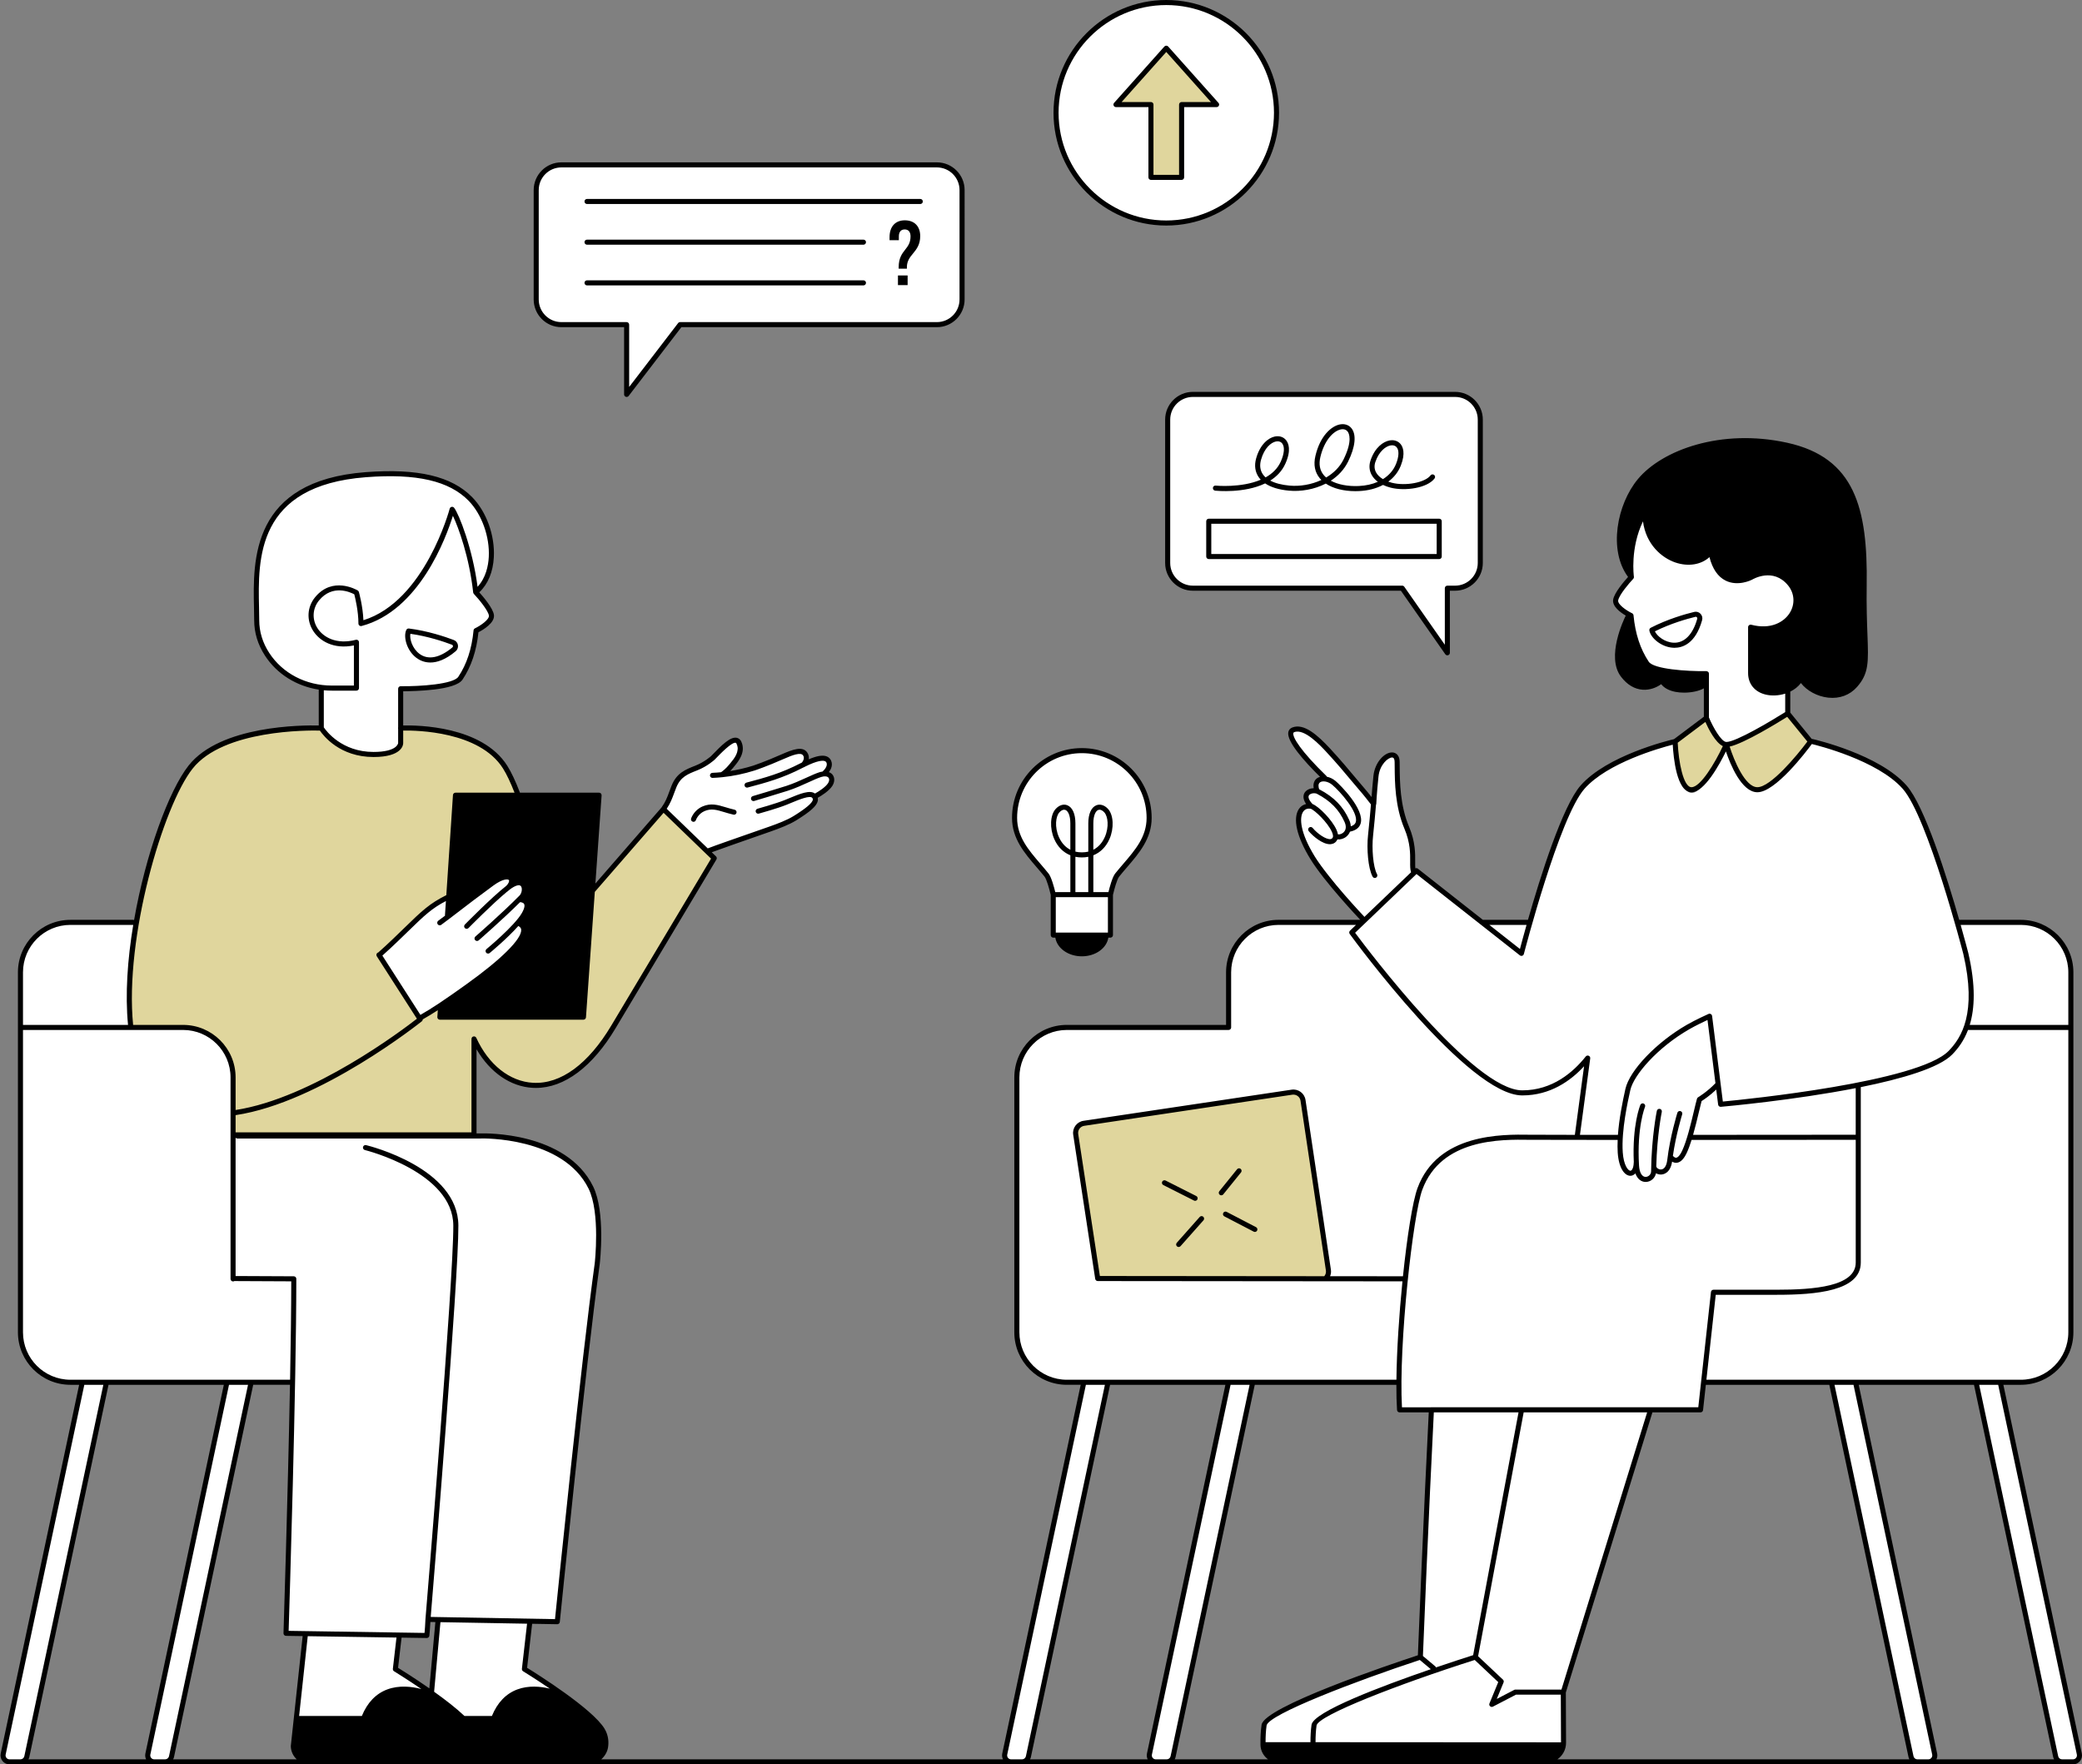 <?xml version="1.0" encoding="UTF-8" standalone="no"?><svg xmlns="http://www.w3.org/2000/svg" xmlns:xlink="http://www.w3.org/1999/xlink" fill="#000000" height="348.7" preserveAspectRatio="xMidYMid meet" version="1" viewBox="-0.1 0.0 411.5 348.7" width="411.5" zoomAndPan="magnify"><rect x="-0.1" y="0.0" width="411.5" height="348.7" fill="#808080" stroke="none"/><g id="change1_1"><path d="M162.658,153.085c0,0,1.91-2.345,0.171-2.953c-0.092-0.032-0.19-0.038-0.284-0.059 c-0.042-0.013-0.091-0.018-0.136-0.028c-0.135-0.023-0.269-0.044-0.407-0.049c-0.022,0-0.044,0.001-0.067,0.001 c-1.529-0.023-3.095,0.961-3.095,0.961s0.532-1.299-0.29-1.788c-0.641-0.949-2.226-0.448-4.426,0.54 c-3.395,1.525-5.698,2.293-5.698,2.293c-1.101,0.352-2.317,0.674-3.621,0.933l0.888-0.107 c-1.246,0.314-2.322,0.5-2.954,0.441c0.712-0.091,1.402-0.202,2.066-0.334l-2.323,0.28 c-0.043-0.013-0.1-0.018-0.135-0.035c0.898-0.363,1.903-1.564,2.58-2.819c0.416-0.623,0.761-1.366,0.772-2.172 c0.044-0.388,0.004-0.716-0.144-0.943c-0.008-0.012-0.017-0.017-0.024-0.028c-0.023-0.064-0.028-0.125-0.057-0.189 c-0.684-1.518-2.874,0.611-4.619,2.426c-1.051,0.924-2.297,1.915-3.462,2.434c-0.12,0.053-0.233,0.115-0.36,0.159 c-2.6,0.896-3.366,1.854-3.876,3.258c-0.511,1.404-2.042,4.787-2.042,4.787l-13.66,15.383l0.638-18.255 l-2.877-0.064h-0.268l-0.005-0.204l-12.646,0.003c-0.152-0.869-1.019-4.658-4.669-7.846 c-0.931-0.876-2.028-1.671-3.327-2.283c-0.048-0.025-0.096-0.05-0.144-0.075c-0.01-0.004-0.018-0.01-0.027-0.014 c-0.005-0.002-0.01-0.004-0.015-0.006c-0.564-0.284-1.144-0.533-1.73-0.764l-2.73-0.904 c-4.323-1.324-7.575-1.407-9.27-1.31c-0.807-0.05-1.294-0.059-1.294-0.059v-7.579c0,0,10.023-0.553,11.555-1.745 c2.309-2.607,3.598-7.242,3.529-9.7c0-0,0-0,0-0c0.509-0.271,1.669-0.941,2.322-1.729 c0.395-0.415,0.599-0.816,0.455-1.2c-0.233-1.49-3.109-4.54-3.109-4.54 c5.441-3.766,3.3-15.231-1.708-19.468c-3.872-3.277-10.627-4.996-20.808-3.702 c-20.085,2.553-20.689,15.004-20.689,24.091c0,0-0.558,5.914,0.945,9.27c2.316,5.172,7.543,8.596,11.817,8.596 v7.608c0,0-3.252,0.074-7.386,0.571c-3.259,0.319-7.14,0.972-10.662,2.274c-0.98,0.35-1.899,0.742-2.717,1.184 c-0.009,0.005-0.018,0.011-0.027,0.016c-0.058,0.03-0.118,0.059-0.176,0.089c-0.29,0.152-0.573,0.31-0.849,0.474 c-0.114,0.067-0.222,0.139-0.334,0.208c-0.114,0.071-0.231,0.14-0.343,0.214c-0.016,0.01-0.031,0.024-0.047,0.034 c-1.261,0.828-2.382,1.794-3.281,2.93c-0.213,0.27-0.431,0.58-0.649,0.897c-1.518,2.042-2.753,4.597-4.015,7.948 c-1.234,3.061-2.424,6.595-3.479,10.392c-0.015,0.048-0.029,0.092-0.044,0.14 c-1.056,3.331-1.924,7.194-2.563,11.233H13.199c0,0-9.191,1.532-9.191,9.362c0,7.83,0,68.851,0,72.936 c0,4.085,3.745,8.596,11.915,8.596c9.787,0,42.128,0,42.128,0l-1.617,49.489l3.575,0.17l-1.83,18.043 c0,0-0.851,3.617-0.128,5.277c0.723,1.659,2.511,2.128,2.511,2.128s53.66,0,56.34,0s2.766-2.979,2.766-4 c0-1.021-0.851-3.575-5.489-6.638c-4.638-3.064-10.638-7.83-10.638-7.83l0.851-9.362l5.617,0.298l7.447-67.447 c0,0,2.106-12.702-0.766-18.575c-2.872-5.872-11.929-10.06-23.103-10.36c-0.088-0.002-0.167-0.01-0.253-0.014 l0.089-6.698l0.164,6.711v-18.969c0,0,4.209,9.861,13.018,9.222c8.809-0.638,14.425-11.489,15.575-13.021 s18.638-31.915,18.638-31.915l-0.627-1.389l8.572-3.288c0,0,8.366-1.915,10.925-5.304 c0.956-0.898,1.105-1.51,0.755-2.03c1.814-0.711,4.152-2.523,3.369-3.976 C163.286,152.512,162.658,153.085,162.658,153.085z M85.326,334.67l-7.106-4.936c0,0,0.553-5.872,0.638-6.468 c0.085-0.596,5.149,0.106,5.149,0.106l0.681-3.298l1.787-0.17L85.326,334.67z M410.872,346.65l-15.632-73.469 h4.086c5.452,0,9.872-4.42,9.872-9.872v-71.149c0-5.452-4.42-9.872-9.872-9.872h-12.425l-4.553-14.425 c0,0-2.979-7.872-5.745-11.957c-2.766-4.085-12.17-8-18.808-9.362c0,0-7.234,9.617-10.681,9.617 c-3.447,0-5.872-9.234-5.872-9.234s-4.17,9.787-6.979,9.787c-2.808,0-3.234-10.085-3.234-10.085 s-10.979,3.489-13.957,5.447c-2.979,1.958-6.021,4-9.659,14.213s-5.298,15.766-5.298,15.766h-8.936l-13.404-9.638 c0,0-0.575,0.128-0.702-2.511c-0.128-2.638-0.298-4.553-0.766-5.574c-0.468-1.021-1.915-5.957-2.042-7.745 c-0.128-1.787,0.085-6.723-0.723-7.234c-0.808-0.511-3.234,0.936-3.489,3.787 c-0.255,2.851-0.851,4.936-0.851,4.936l-5.957-6.851c0,0-4.128-5.106-6.213-6.255 c-2.085-1.149-3.745-1.149-4.043,0.085c-0.298,1.234,4.383,6.851,6.553,8.553c-1.489,0-2.255,1.915-1.404,2.766 c-1.872-0.128-2.596,1.319-1.404,2.851c-2.043,0.596-3.277,2.34-1.66,6.043 c1.617,3.702,12.468,16.511,12.468,16.511l-0.425,0.511h-16.511c-5.452,0-9.872,4.42-9.872,9.872v10.894h-31.979 c-5.452,0-9.872,4.42-9.872,9.872v50.383c0,5.452,4.42,9.872,9.872,9.872h3.366l-15.632,73.469 c-0.17,0.799,0.438,1.552,1.254,1.552h2.162c0.605,0,1.128-0.424,1.254-1.016l15.745-74.005h23.813l-15.632,73.469 c-0.17,0.799,0.438,1.552,1.254,1.552h2.162c0.605,0,1.128-0.424,1.254-1.016l15.745-74.005h28.766l0.702,5.319 l5.681,0.064l-1.362,32.915l-0.511,16l-15.787,5.447c0,0-14.085,5.532-15.106,7.574 c-1.021,2.042-0.511,4.298-0.17,5.362s2.17,2.255,2.17,2.255l9.277-0.213l44.468,0.043 c0,0,2.936-0.17,3.149-3.447s0.085-10.298,0.085-10.298l17.277-55.575l9.787-0.085l0.915-5.362h25.025 l15.745,74.005c0.126,0.593,0.649,1.016,1.254,1.016h2.162c0.816,0,1.424-0.753,1.254-1.552l-15.632-73.469h23.813 l15.745,74.005c0.126,0.593,0.649,1.016,1.254,1.016h2.162C410.434,348.202,411.042,347.449,410.872,346.65z M0.529,346.65c-0.17,0.799,0.438,1.552,1.254,1.552h2.162c0.605,0,1.128-0.424,1.254-1.016l15.745-74.005h-4.783 L0.529,346.65z M29.125,346.65c-0.17,0.799,0.438,1.552,1.254,1.552h2.162c0.605,0,1.128-0.424,1.254-1.016 l15.745-74.005h-4.783L29.125,346.65z M352.943,136.415c2.042-0.17,2.936-2.17,2.936-2.17 s2.915,3.575,7.319,3.192c4.404-0.383,5.362-6.319,5.362-6.319s-0.638-3.702-0.128-16.085 c0.511-12.383-2.745-21.128-8.681-24.575c-5.936-3.447-18.957-5.106-28.787-0.575s-10.787,12.319-10.851,16.979 c-0.064,4.66,1.979,7.34,1.979,7.34s-2.808,3.447-2.808,4.66c0,1.213,2.681,2.298,2.681,2.298 s-2.17,3.319-2.617,7.979c-0.447,4.66,3,6.383,5.106,6.702s3.766-1.404,3.766-1.404s1.532,1.532,4.277,1.915 s4.532-1.213,4.532-1.213l-0.17,6.638c0,0,2.213,5.021,4.383,5.149c2.17,0.128,12.128-5.745,12.128-5.745 S353.199,138.713,352.943,136.415z M230.688,82.925v28.34c0,2.75,2.229,4.979,4.979,4.979h41.377l8.921,12.766 v-12.766h1.532c2.75,0,4.979-2.229,4.979-4.979V82.925c0-2.75-2.229-4.979-4.979-4.979h-51.83 C232.917,77.947,230.688,80.176,230.688,82.925z M230.433,43.819c11.915,0,21.575-9.659,21.575-21.575 c0-11.915-9.659-21.575-21.575-21.575c-11.915,0-21.575,9.659-21.575,21.575 C208.858,34.16,218.518,43.819,230.433,43.819z M185.071,32.585h-74.213c-2.75,0-4.979,2.229-4.979,4.979v21.617 c0,2.75,2.229,4.979,4.979,4.979h12.894v13.787l10.57-13.787h50.749c2.75,0,4.979-2.229,4.979-4.979v-21.617 C190.05,34.814,187.821,32.585,185.071,32.585z M208.071,176.812v7.994h0.85c0,2.04,2.15,3.694,4.802,3.694 s4.802-1.654,4.802-3.694h0.85v-7.994c0,0,0.685-3.062,1.321-3.858c2.78-3.483,6.325-6.524,6.325-11.308 c0-7.344-5.954-13.298-13.298-13.298c-7.344,0-13.298,5.954-13.298,13.298c0,4.784,3.546,7.825,6.325,11.308 C207.386,173.75,208.071,176.812,208.071,176.812z" fill="#ffffff"/></g><g id="change2_1"><path d="M262.457,251.032c0.097,0.647-0.142,1.266-0.587,1.682l-45.012-0.036l-4.348-28.5 c-0.156-1.045,0.564-2.019,1.609-2.175l41.14-6.153c1.045-0.156,2.019,0.564,2.175,1.609L262.457,251.032z M117.071,175.542l-1.979,25.213l-28.149,0.192l0.064-2.234l-4.319,2.213l-7.745-12.255c0,0,6.34-5.915,8.128-7.83 s5.66-3.958,5.66-3.958l1.149-19.277l12.511-0.511c-0.766-2.234-2.298-7.149-8.234-10.34 c-5.936-3.192-15.064-2.936-15.064-2.936v2.872c0,0,0.192,2.681-6,2.681c-6.191,0-9.681-5.468-9.681-5.468 s-18.681,0.471-24.34,5.787c-5.617,5.277-10.596,22.085-12.319,32.425c-1.723,10.34-1.021,21.128-1.021,21.128 s2.808-0.511,9.766,0.064s10.213,3.894,10.213,8.809c0,4.915,0,12.064,0,12.064H93.837l-0.255-18.575 c0,0,3,5.617,7.723,7.979c7.149,3,13.404-1.851,16.979-6.255c3.575-4.404,12.447-20.872,12.447-20.872 l10.149-16.979l-9.702-9.511L117.071,175.542z M227.382,35.053h6.058V20.664h6.916l-9.945-11.143l-9.945,11.143 h6.916V35.053z M353.029,140.84c0,0-8.425,5.702-11.957,6.043c-1.702,0.298-4.085-4.894-4.085-4.894l-5.915,4.638 c0,0,0.085,8.298,3.149,9.447c1.702,0.553,5.617-5.362,6.681-8.425c1.447,3.192,3.234,8.511,6.468,8.34 c3.234-0.17,8.936-7.234,10.128-9.362C356.262,144.585,353.029,140.84,353.029,140.84z" fill="#e0d69d"/></g><g id="change3_1"><path d="M206.36,173.265c0.405,0.508,0.952,2.459,1.211,3.606v7.935c0,0.276,0.224,0.5,0.5,0.5h0.413 c0.317,2.075,2.531,3.693,5.239,3.693s4.921-1.619,5.238-3.693h0.413c0.276,0,0.5-0.224,0.5-0.5v-7.935 c0.259-1.148,0.806-3.098,1.211-3.606c0.511-0.64,1.048-1.265,1.584-1.889c2.385-2.776,4.852-5.647,4.852-9.731 c0-7.608-6.189-13.798-13.798-13.798s-13.799,6.189-13.799,13.798c0,4.084,2.467,6.955,4.852,9.731 C205.312,172,205.849,172.625,206.36,173.265z M208.571,184.306v-6.994h10.304v6.994H208.571z M211.45,167.941 c-1.257-0.644-1.932-1.754-2.267-2.516c-0.875-1.995-0.627-4.087,0.105-4.882c0.31-0.338,0.641-0.518,0.939-0.518 c0.087,0,0.172,0.016,0.252,0.047c0.469,0.184,0.971,0.979,0.971,2.661V167.941z M214.995,176.312h-2.546v-6.981 c0.815,0.166,1.731,0.166,2.546,0V176.312z M213.723,148.847c7.057,0,12.798,5.741,12.798,12.798 c0,3.713-2.239,6.32-4.61,9.08c-0.544,0.633-1.088,1.268-1.606,1.917c-0.566,0.709-1.11,2.777-1.326,3.67 h-2.982v-7.28c1.395-0.561,2.506-1.663,3.182-3.204c0.942-2.147,0.816-4.766-0.284-5.962 c-0.686-0.745-1.546-1.016-2.29-0.725c-1.022,0.399-1.607,1.708-1.607,3.593v5.577 c-0.768,0.188-1.778,0.188-2.546,0v-5.577c0-1.885-0.586-3.193-1.607-3.593c-0.745-0.292-1.603-0.021-2.29,0.725 c-1.101,1.196-1.226,3.814-0.284,5.961c0.676,1.541,1.787,2.644,3.182,3.205v7.28h-2.982 c-0.216-0.893-0.76-2.961-1.326-3.67c-0.519-0.649-1.062-1.284-1.606-1.917 c-2.371-2.76-4.61-5.367-4.61-9.08C200.924,154.588,206.665,148.847,213.723,148.847z M215.995,167.941v-5.207 c0-1.683,0.502-2.478,0.971-2.661c0.08-0.031,0.165-0.047,0.252-0.047c0.297,0,0.628,0.18,0.939,0.518 c0.732,0.795,0.981,2.888,0.105,4.883C217.927,166.188,217.252,167.297,215.995,167.941z M89.59,126.487 c-1.702-0.646-5.119-1.801-8.871-2.275c-0.216-0.029-0.426,0.09-0.518,0.288 c-0.626,1.368,0.096,4.064,1.964,5.488c0.599,0.456,1.535,0.946,2.793,0.946c1.318,0,2.989-0.538,4.995-2.219 c0.363-0.304,0.533-0.764,0.454-1.231C90.329,127.024,90.024,126.651,89.59,126.487z M89.312,127.949 c-2.511,2.102-4.833,2.546-6.54,1.243c-1.383-1.055-1.944-2.904-1.763-3.933c3.485,0.49,6.629,1.556,8.227,2.163 h0.001c0.136,0.052,0.174,0.165,0.185,0.229C89.43,127.705,89.438,127.842,89.312,127.949z M136.811,162.392 c0.052,0.017,0.104,0.025,0.156,0.025c0.209,0,0.404-0.134,0.475-0.343c0.004-0.012,0.422-1.221,1.692-1.772 c1.335-0.581,2.403-0.255,3.887,0.192c0.545,0.164,1.163,0.351,1.852,0.507c0.273,0.065,0.536-0.107,0.598-0.377 c0.061-0.269-0.107-0.537-0.377-0.598c-0.659-0.149-1.243-0.327-1.784-0.49c-1.559-0.47-2.904-0.876-4.573-0.152 c-1.695,0.737-2.223,2.313-2.244,2.38C136.406,162.026,136.55,162.306,136.811,162.392z M411.362,346.545 l-15.503-72.864h3.468c5.719,0,10.372-4.653,10.372-10.373v-71.148c0-5.719-4.653-10.372-10.372-10.372H387.131 c-2.413-8.427-6.817-22.481-10.411-26.555c-5.396-6.113-18.023-9.056-18.559-9.178 c-0.058-0.014-0.114-0.012-0.169-0.006l-4.251-5.217v-4.149c0.821-0.402,1.556-0.965,2.104-1.691 c1.176,1.525,3.242,2.65,5.394,2.885c2.252,0.245,4.275-0.504,5.695-2.11c2.352-2.661,2.267-4.896,2.063-10.293 c-0.095-2.508-0.212-5.629-0.151-9.861c0.218-15.173-2.335-25.168-15.712-28.111 c-13.068-2.875-24.741,1.438-29.514,7.189c-4.136,4.985-5.876,14.029-1.937,19.333 c-0.78,0.863-2.736,3.139-2.948,4.489c-0.208,1.324,1.411,2.514,2.491,3.15 c-0.372,0.746-3.936,8.165-0.938,12.078c1.225,1.598,2.672,2.462,4.302,2.569c1.394,0.101,2.751-0.436,3.638-1.096 c0.577,0.747,1.531,1.267,2.799,1.517c0.549,0.107,1.141,0.158,1.734,0.158c1.489,0,2.991-0.321,3.901-0.856v5.617 l-5.897,4.429c-1.312,0.309-13.249,3.255-18.455,9.154c-3.594,4.073-7.998,18.128-10.411,26.555h-8.873 c-0.011,0-0.02,0.006-0.031,0.006l-12.851-10.112c-0.148-0.117-0.341-0.138-0.504-0.068 c-0.037-0.352-0.038-0.786-0.033-1.293c0.018-1.578,0.044-3.963-1.209-6.927 c-1.787-4.227-1.824-8.846-1.85-11.902l-0.01-0.919c-0.027-1.678-1.106-1.853-1.437-1.868 c-1.549-0.065-3.472,1.954-3.747,4.652c-0.192,1.876-0.304,3.255-0.367,4.164 c-0.494-0.629-1.131-1.42-1.672-2.033c-0.374-0.423-0.862-1.009-1.452-1.714 c-1.279-1.533-3.031-3.634-5.11-5.87c-2.383-2.563-5.127-5.055-7.447-4.123c-0.422,0.171-0.69,0.488-0.773,0.918 c-0.353,1.806,3.092,5.691,6.274,8.832c-0.214,0.061-0.417,0.144-0.591,0.268c-0.3,0.215-0.878,0.803-0.67,1.973 c-0.654,0.017-1.33,0.268-1.718,0.786c-0.293,0.391-0.573,1.173,0.215,2.342c-0.576,0.14-1.075,0.458-1.418,0.976 c-1.259,1.897-0.43,5.508,2.274,9.907c2.787,4.536,9.563,11.695,9.851,11.997 c0.003,0.004,0.008,0.004,0.011,0.008h-16.16c-5.719,0-10.372,4.653-10.372,10.372v10.394h-31.479 c-5.72,0-10.373,4.653-10.373,10.372v50.383c0,5.72,4.653,10.373,10.373,10.373h2.747l-15.502,72.865 c-0.084,0.396-0.032,0.801,0.142,1.155h-79.4c0.687-0.606,1.193-1.44,1.339-2.347 c0.147-0.92,0.149-2.308-0.679-3.688c-2.37-3.95-13.383-10.86-15.315-12.055l0.995-8.7l4.961,0.088 c0.003,0,0.006,0,0.009,0c0.256,0,0.472-0.194,0.497-0.45c0.051-0.505,5.113-50.77,7.893-70.741 c0.049-0.417,1.167-10.279-1.301-15.315c-5.337-10.89-21.477-10.513-22.151-10.493h-0.9v-16.633 c2.658,4.572,6.699,7.383,11.109,7.625c0.208,0.012,0.416,0.018,0.623,0.018c5.627,0,11.204-4.174,15.769-11.828 c8.248-13.829,19.913-33.318,19.913-33.318c0.12-0.199,0.086-0.455-0.081-0.616l-0.843-0.813 c1.692-0.632,6.279-2.232,9.187-3.246c1.102-0.384,2.001-0.697,2.487-0.869c1.71-0.604,3.647-1.337,5.042-2.201 c2.797-1.732,4.025-2.84,4.239-3.821c0.046-0.215,0.042-0.424-0.006-0.627c0.73-0.41,2.24-1.341,2.886-2.361 c0.485-0.764,0.501-1.609,0.042-2.207c-0.183-0.238-0.441-0.392-0.728-0.504c0.433-0.567,0.826-1.399,0.43-2.288 c-0.179-0.403-0.497-0.695-0.919-0.843c-0.778-0.274-1.908-0.079-3.491,0.598c0.065-0.425,0.01-0.886-0.288-1.332 c-0.903-1.353-2.901-0.613-5.048,0.339c-3.336,1.48-5.639,2.24-5.656,2.246c-1.512,0.475-3.025,0.821-4.528,1.061 c0.203-0.207,0.414-0.437,0.628-0.703l0.188-0.229c0.806-0.976,2.306-2.79,1.393-4.843 c-0.252-0.566-0.656-0.746-0.95-0.798c-1.23-0.226-2.879,1.377-4.909,3.484l-0.112,0.117 c-0.013,0.012-1.286,1.188-3.142,1.916c-1.977,0.775-3.683,1.446-4.689,3.956 c-0.173,0.43-0.318,0.825-0.456,1.199c-0.415,1.129-0.744,2.022-1.544,3.127l-13.053,15.005l1.226-17.416 c0.01-0.139-0.039-0.274-0.133-0.376c-0.095-0.102-0.228-0.159-0.366-0.159h-15.635 c-0.864-2.256-1.71-4.059-2.517-5.335c-4.975-7.859-17.708-8.017-20.562-7.948v-6.755 c2.295-0.042,10.28-0.143,11.727-2.312c1.728-2.592,2.759-5.655,3.147-9.357c0.925-0.478,3.303-1.875,3.055-3.461 c-0.207-1.32-2.077-3.522-2.892-4.428c1.732-1.641,2.725-4.03,2.877-6.948c0.226-4.306-1.445-8.952-4.258-11.837 c-4.065-4.171-10.756-5.746-21.065-4.968c-22.648,1.72-22.294,17.417-22.082,26.796 c0.019,0.87,0.038,1.693,0.038,2.455c0,2.481,0.72,4.843,2.139,7.022c2.36,3.627,6.218,6.028,10.623,6.71v7.086 c-3.163-0.075-19.423-0.052-25.714,7.901c-3.909,4.945-8.495,17.487-10.783,30.544 c-0.057-0.022-0.117-0.037-0.182-0.037H13.816c-5.719,0-10.372,4.653-10.372,10.372v71.148 c0,5.72,4.653,10.373,10.372,10.373h1.727L0.039,346.546c-0.112,0.529,0.019,1.074,0.358,1.495 c0.341,0.42,0.845,0.66,1.385,0.66h2.162h26.434h2.162h167.199h2.162h26.435h2.161h148.363h2.162h26.434h2.162 c0.54,0,1.044-0.24,1.385-0.66C411.343,347.621,411.474,347.076,411.362,346.545z M399.326,272.681h-4.086h-4.783 h-23.812h-4.783h-24.698l1.845-16.788h12.062c7.731,0,16.606-0.725,16.606-6.372v-34.67 c8.102-1.634,15.493-3.786,18.094-6.471c1.089-1.124,2.263-2.638,3.1-4.826h19.828v59.755 C408.699,268.476,404.494,272.681,399.326,272.681z M382.766,346.545l-15.503-72.864h22.79l15.662,73.608 c0.032,0.149,0.1,0.28,0.166,0.412h-23.256C382.798,347.347,382.85,346.942,382.766,346.545z M275.89,273.681 c-0.004,1.836,0.036,3.518,0.129,4.979c0.017,0.263,0.235,0.468,0.499,0.468l2.527,0.005 c1.172,0.005,2.195,0.007,3.244,0c-1.018,19.976-2.021,44.79-2.149,48 c-5.779,1.902-30.388,10.202-30.894,13.745c-0.171,1.202-0.244,2.525-0.22,3.926c0,0.001-0.001,0.002-0.001,0.003 c0,0.001,0.001,0.002,0.001,0.003c0,0.011-0.001,0.022-0.001,0.033c0.021,1.173,0.612,2.206,1.496,2.858 h-18.447c0.066-0.132,0.134-0.263,0.166-0.411l15.661-73.609H275.89z M281.006,235.146 c3.749-10.156,15.557-9.971,21.226-9.886c1.104,0.017,6.8,0.026,17.394,0.027 c-0.036,0.861-0.044,1.706,0.01,2.502c0.214,3.175,1.408,4.585,2.507,4.585c0.011,0,0.021,0,0.03,0 c0.321-0.008,0.665-0.157,0.957-0.473c0.427,1.222,1.257,1.69,2.029,1.69c0.016,0,0.032,0,0.048-0.001 c0.984-0.024,1.808-0.764,1.991-1.713c0.267,0.144,0.571,0.237,0.89,0.248c0.019,0.001,0.038,0.001,0.059,0.001 c0.512,0,1.878-0.242,2.236-2.548c0.287,0.166,0.554,0.233,0.775,0.233c0.079,0,0.153-0.007,0.22-0.018 c0.718-0.116,1.341-0.756,1.905-1.955c0.336-0.715,0.653-1.602,0.951-2.554 c14.871-0.006,29.643-0.021,32.445-0.024v24.26c0,4.762-8.341,5.372-15.606,5.372h-12.51 c-0.255,0-0.469,0.192-0.497,0.445l-2.505,22.789h-52.743c-0.001,0-0.002,0.001-0.003,0.001 c-0.001-0-0.002-0.001-0.003-0.001c-1.238,0.014-2.399,0.011-3.761,0.005l-2.06-0.004 C276.31,265.703,279.173,240.114,281.006,235.146z M337.383,201.579l1.569,12.497 c-1.628,1.705-3.404,2.767-3.423,2.778c-0.111,0.065-0.193,0.172-0.228,0.296c-0.173,0.618-0.376,1.471-0.606,2.441 c-0.589,2.472-1.394,5.856-2.318,7.82c-0.555,1.178-0.996,1.367-1.16,1.394 c-0.183,0.028-0.398-0.081-0.634-0.328c-0.012-0.013-0.029-0.018-0.042-0.029 c0.584-4.146,1.827-8.185,1.841-8.227c0.082-0.264-0.065-0.544-0.329-0.626c-0.27-0.086-0.545,0.066-0.626,0.329 c-0.015,0.047-1.472,4.773-1.996,9.309c-0.142,1.228-0.621,1.91-1.31,1.894 c-0.458-0.016-0.841-0.346-0.854-0.609c-0.001-0.015-0.008-0.027-0.01-0.042 c0.159-6.202,1.084-10.689,1.094-10.736c0.057-0.271-0.116-0.535-0.387-0.592 c-0.267-0.053-0.534,0.116-0.592,0.387c-0.011,0.05-1.06,5.127-1.136,11.963 c-0.007,0.639-0.552,1.082-1.057,1.094c-0.008,0.001-0.015,0.001-0.022,0.001c-0.724,0-1.224-0.856-1.308-2.241 c-0.458-7.561,1.169-11.562,1.185-11.602c0.106-0.255-0.014-0.548-0.268-0.654 c-0.257-0.106-0.548,0.014-0.654,0.267c-0.069,0.164-1.625,3.983-1.295,11.315 c-0.003,0.021-0.012,0.039-0.012,0.06c-0.021,1.055-0.354,1.632-0.657,1.639c-0.002,0-0.004,0-0.006,0 c-0.444,0-1.335-1.062-1.51-3.651c-0.291-4.32,1.009-10.114,1.498-12.296c0.659-2.943,5.31-8.379,11.671-12.03 C335.01,202.705,336.546,201.97,337.383,201.579z M366.677,224.261c-2.779,0.003-17.374,0.017-32.146,0.024 c0.434-1.518,0.818-3.12,1.137-4.461c0.204-0.86,0.387-1.627,0.545-2.215c0.443-0.278,1.646-1.081,2.897-2.275 l0.373,2.972c0.031,0.252,0.246,0.438,0.495,0.438c0.016,0,0.03-0.001,0.045-0.002 c0.942-0.084,14.414-1.302,26.653-3.691V224.261z M283.291,279.127h16.742l-8.97,47.986 c-1.46,0.465-4.137,1.33-7.355,2.426c-0.028-0.086-0.071-0.168-0.146-0.23l-2.427-2.034 C281.242,324.623,282.258,299.382,283.291,279.127z M294.409,337.211c0.095,0.086,0.216,0.131,0.338,0.131 c0.079,0,0.158-0.019,0.231-0.057l4.561-2.372h8.848l0.039,9.428l-48.517-0.029 c0-1.175,0.059-2.291,0.203-3.295c0.282-1.975,16.065-8.116,31.261-12.953l4.649,4.375l-1.735,4.211 C294.204,336.846,294.254,337.07,294.409,337.211z M280.518,328.061l2.177,1.825 c-9.659,3.319-23.207,8.412-23.576,10.991c-0.15,1.051-0.212,2.214-0.212,3.436l-8.873-0.005 c-0-1.166,0.059-2.279,0.202-3.289C250.547,338.841,268.039,332.166,280.518,328.061z M308.514,333.914h-9.099 c-0.08,0-0.159,0.019-0.231,0.057l-3.454,1.797l1.345-3.264c0.079-0.191,0.032-0.412-0.119-0.555l-4.915-4.626 l9.008-48.195h24.402L308.514,333.914z M309.424,344.439l-0.041-9.952l17.114-55.36h9.509 c0.255,0,0.469-0.192,0.497-0.445l0.55-5.001h24.403l15.662,73.608c0.032,0.149,0.1,0.28,0.166,0.412h-69.57 C308.745,346.982,309.424,345.79,309.424,344.439z M399.326,182.788c5.168,0,9.372,4.204,9.372,9.372v10.394h-19.486 c0.973-3.203,1.226-7.702-0.298-14.264c-0.077-0.3-0.633-2.439-1.499-5.502H399.326z M353.134,141.669l3.983,4.889 c-2.069,2.781-7.256,9.017-9.876,9.017c-2.44,0-4.638-5.359-5.481-8.025 C344.644,146.917,351.329,142.804,353.134,141.669z M319.726,118.668c0.172-1.095,2.208-3.457,2.978-4.274 c0.062-0.067,0.104-0.147,0.123-0.232c0.011-0.045,0.015-0.093,0.012-0.142c-0.001-0.015-0.003-0.03-0.005-0.046 c-0.022-0.16-0.76-5.635,1.794-10.935c0.593,4.551,3.686,7.2,6.396,8.125c2.553,0.869,5.089,0.447,6.744-1.06 c0.594,2.327,1.667,3.888,3.198,4.646c2.427,1.204,5.054-0.1,5.2-0.175c0.169-0.103,4.192-2.497,7.146,1.13 c1.294,1.588,1.408,3.738,0.291,5.478c-1.131,1.763-3.715,3.291-7.573,2.288c-0.152-0.039-0.31-0.006-0.432,0.089 c-0.123,0.095-0.194,0.241-0.194,0.396v9.06c0,2.132,1.289,3.721,3.449,4.25c1.179,0.29,2.585,0.232,3.888-0.182 v3.651c-2.817,1.776-9.759,5.903-11.628,5.903c-0.975,0-2.614-2.853-3.448-4.839v-8.658 c0-0.134-0.054-0.262-0.149-0.356c-0.095-0.093-0.239-0.125-0.357-0.144c-3.911,0.051-10.414-0.401-11.389-1.863 c-1.677-2.516-2.662-5.517-3.011-9.175c-0.017-0.174-0.124-0.327-0.281-0.402 C321.297,120.631,319.606,119.433,319.726,118.668z M336.958,142.679c0.6,1.339,1.972,4.067,3.457,4.781 c-1.565,3.342-4.419,8.115-6.195,8.115c-1.624,0-2.558-5.053-2.727-8.79L336.958,142.679z M301.617,182.788 c-0.606,2.145-1.062,3.84-1.305,4.762l-6.051-4.762H301.617z M300.293,188.807 c0.134,0.104,0.309,0.135,0.47,0.081c0.16-0.054,0.282-0.185,0.324-0.349 c0.069-0.27,7.006-27.013,11.976-32.645c4.544-5.151,14.889-8.063,17.449-8.721 c0.138,2.501,0.783,9.401,3.708,9.401c2.554,0,5.556-5.525,6.801-8.067c0.879,2.585,3.107,8.067,6.221,8.067 c3.545,0,9.568-7.915,10.759-9.53c0.948,0.226,12.966,3.18,17.969,8.851c4.97,5.631,11.906,32.375,11.973,32.633 c2.716,11.693-0.349,16.533-2.891,19.156c-5.967,6.159-40.164,9.593-44.637,10.017l-2.125-16.923 c-0.003-0.025-0.017-0.046-0.024-0.07c-0.007-0.024-0.006-0.049-0.016-0.072c-0.004-0.009-0.011-0.014-0.016-0.022 c-0.016-0.031-0.037-0.056-0.059-0.083c-0.02-0.025-0.038-0.051-0.063-0.071 c-0.023-0.02-0.05-0.033-0.076-0.048c-0.029-0.017-0.057-0.035-0.089-0.045c-0.027-0.009-0.055-0.011-0.084-0.015 c-0.036-0.005-0.072-0.011-0.109-0.007c-0.008,0.001-0.015-0.003-0.023-0.002 c-0.025,0.003-0.045,0.016-0.068,0.023c-0.025,0.007-0.05,0.006-0.073,0.017 c-0.102,0.046-2.512,1.128-4.285,2.146c-5.989,3.438-11.326,9.007-12.149,12.679 c-0.566,2.524-1.245,5.892-1.477,9.079c-2.858-0-5.353-0.001-7.505-0.003l2.028-15.107 c0.03-0.223-0.093-0.439-0.3-0.526c-0.209-0.089-0.448-0.026-0.587,0.149c-2.417,3.052-6.555,6.689-12.543,6.689 c-9.592,0-30.465-27.682-33.038-31.145l12.135-11.608L300.293,188.807z M260.8,154.613 c0.471-0.339,1.528-0.244,2.416,0.495c1.498,1.252,5.199,5.405,4.652,7.342c-0.046,0.162-0.18,0.596-0.991,0.856 c-0.02-0.398-0.116-0.816-0.307-1.243c-1.192-2.672-3.011-4.54-5.897-6.057c-0.013-0.007-0.03-0.011-0.044-0.018 C260.485,155.565,260.364,154.925,260.8,154.613z M258.63,157.157c0.304-0.405,1.147-0.492,1.578-0.267 c2.674,1.405,4.354,3.126,5.448,5.58c0.531,1.19,0.045,1.828-0.292,2.103c-0.338,0.275-0.751,0.367-1.027,0.321 c-0.045-0.273-0.139-0.571-0.28-0.892c-0.875-1.974-3.481-4.61-4.744-5.104 C258.611,158.146,258.362,157.515,258.63,157.157z M259.752,169.259c-2.89-4.703-3.079-7.646-2.293-8.831 c0.403-0.608,1.011-0.664,1.462-0.604c0.787,0.239,3.383,2.692,4.222,4.583c0.122,0.275,0.196,0.521,0.219,0.721 c-0.013,0.069-0.012,0.141,0.004,0.209c-0.006,0.061-0.021,0.115-0.043,0.159c-0.105,0.21-0.251,0.315-0.471,0.34 c-0.894,0.091-2.553-1.062-3.519-2.217c-0.18-0.213-0.494-0.239-0.705-0.062 c-0.211,0.178-0.239,0.493-0.062,0.705c0.863,1.031,2.712,2.58,4.179,2.58c0.075,0,0.149-0.005,0.222-0.013 c0.559-0.065,0.99-0.369,1.249-0.882c0.01-0.019,0.019-0.039,0.028-0.059c0.562,0.07,1.23-0.115,1.753-0.541 c0.336-0.274,0.575-0.61,0.722-0.985c1.145-0.237,1.869-0.778,2.113-1.642c0.787-2.789-4.052-7.61-4.975-8.381 c-0.514-0.43-1.109-0.705-1.692-0.83c-0.025-0.057-0.06-0.111-0.107-0.156c-5.084-4.934-6.701-7.643-6.54-8.463 c0.016-0.081,0.047-0.135,0.167-0.183c1.984-0.809,5.149,2.597,6.34,3.877c2.061,2.216,3.803,4.305,5.075,5.829 c0.597,0.715,1.092,1.308,1.47,1.735c0.829,0.938,1.91,2.337,2.293,2.837c-0.107,1.253-0.362,4.168-0.577,6.094 c-0.29,2.616,0.003,6.525,0.903,8.174c0.091,0.167,0.262,0.261,0.439,0.261c0.081,0,0.163-0.019,0.239-0.061 c0.242-0.132,0.332-0.435,0.199-0.678c-0.797-1.462-1.055-5.17-0.786-7.584c0.217-1.952,0.475-4.903,0.581-6.146 c0.018-0.048,0.05-0.09,0.052-0.144c0-0.018,0.069-1.815,0.44-5.443c0.237-2.325,1.876-3.755,2.683-3.755 c0.01,0,0.019,0,0.028,0.001c0.308,0.013,0.469,0.31,0.478,0.884l0.01,0.911 c0.025,3.136,0.065,7.875,1.928,12.283c1.173,2.772,1.148,4.942,1.132,6.527c-0.01,0.869-0.007,1.537,0.179,2.075 l-9.234,8.834c-0.022-0.044-0.044-0.089-0.079-0.126C269.406,181.018,262.485,173.707,259.752,169.259z M201.379,263.308v-50.383c0-5.168,4.205-9.372,9.373-9.372h31.982c0.001,0,0.001,0,0.002,0 c0.275-0.001,0.498-0.225,0.498-0.5c0-0.021-0.001-0.042-0.004-0.062v-10.831c0-5.168,4.204-9.372,9.372-9.372h15.312 l-1.19,1.139c-0.181,0.173-0.206,0.454-0.058,0.656c0.951,1.303,23.422,31.907,34.105,31.907 c5.54,0,9.574-2.892,12.213-5.762l-1.819,13.556c-5.221-0.004-8.161-0.012-8.919-0.024 c-5.446-0.079-18.186-0.28-22.179,10.54c-0.967,2.621-2.054,9.553-2.878,17.433l-14.402-0.013 c0.161-0.396,0.228-0.828,0.163-1.262l-5.021-33.573c-0.198-1.315-1.43-2.231-2.744-2.029l-41.141,6.153 c-1.315,0.196-2.227,1.428-2.029,2.745l4.349,28.499c0.003,0.02,0.015,0.036,0.02,0.055 c0.01,0.035,0.02,0.068,0.037,0.1c0.014,0.025,0.029,0.047,0.047,0.07c0.022,0.029,0.045,0.055,0.074,0.079 c0.021,0.018,0.044,0.031,0.068,0.045c0.03,0.018,0.061,0.033,0.095,0.045c0.03,0.01,0.061,0.015,0.093,0.019 c0.021,0.003,0.039,0.012,0.06,0.012l60.23,0.055c-0.66,6.564-1.129,13.67-1.19,19.448h-28.402h-4.783h-23.812 h-4.783h-3.365C205.584,272.681,201.379,268.476,201.379,263.308z M217.288,252.179l-4.284-28.074 c-0.115-0.77,0.419-1.492,1.19-1.607l41.141-6.153c0.775-0.107,1.491,0.42,1.607,1.19l5.021,33.573 c0.06,0.403-0.066,0.804-0.326,1.112L217.288,252.179z M226.735,347.702h-23.256 c0.066-0.132,0.134-0.263,0.166-0.411l15.661-73.609h22.79l-15.502,72.865 C226.509,346.942,226.561,347.347,226.735,347.702z M57.215,273.681c-0.431,22.58-1.271,48.747-1.282,49.1 c-0.004,0.135,0.046,0.265,0.138,0.361c0.093,0.098,0.221,0.153,0.354,0.155l3.294,0.05l-2.342,21.706 c0,1.048,0.455,1.986,1.17,2.647H34.117c0.066-0.132,0.134-0.263,0.166-0.411l15.662-73.609H57.215z M84.255,323.723c0.003,0,0.005,0,0.008,0c0.256,0,0.471-0.193,0.497-0.447c0.002-0.015,0.138-1.328,0.206-2.72 l0.984,0.018l-1.191,13.101c-2.803-1.956-5.343-3.545-6.18-4.062l0.691-5.966L84.255,323.723z M77.786,330.298 c0.055,0.034,2.475,1.514,5.394,3.508c-1.919-0.504-4.413-0.788-6.746,0.082c-2.247,0.84-3.934,2.604-5.017,5.247 H59.019l1.704-15.772l17.541,0.268l-0.716,6.183C77.527,330.008,77.619,330.197,77.786,330.298z M103.291,330.298 c0.055,0.033,2.413,1.477,5.281,3.432c-1.873-0.452-4.226-0.665-6.434,0.158c-2.247,0.84-3.933,2.604-5.016,5.247 h-5.415c-1.647-1.561-3.853-3.257-6.005-4.793l1.25-13.751l17.12,0.303l-1.02,8.921 C103.032,330.008,103.124,330.197,103.291,330.298z M95.001,225c0.163-0.018,16.188-0.37,21.237,9.933 c2.339,4.772,1.217,14.661,1.207,14.749c-2.638,18.957-7.331,65.193-7.849,70.311l-24.567-0.435 c0.525-6.344,5.518-66.922,5.467-77.356c-0.054-11.338-17.501-15.709-18.243-15.89 c-0.27-0.06-0.539,0.101-0.604,0.368c-0.065,0.269,0.099,0.539,0.367,0.604 c0.174,0.043,17.43,4.365,17.48,14.922c0.053,10.916-5.451,77.134-5.507,77.801 c-0,0.004,0.002,0.007,0.001,0.011c-0,0.005-0.003,0.009-0.003,0.014 c-0.036,1.031-0.124,2.1-0.178,2.687l-26.861-0.411c0.165-5.186,1.517-48.498,1.517-69.571 c0-0.275-0.223-0.499-0.498-0.5l-11.502-0.053v-27.325c0.09,0.089,0.214,0.144,0.351,0.144H95.001z M133.113,156.824 c0.135-0.366,0.277-0.752,0.445-1.172c0.847-2.11,2.223-2.65,4.135-3.401c2.023-0.795,3.394-2.06,3.47-2.132 l0.131-0.136c1.123-1.165,3.231-3.327,4.016-3.193c0.037,0.007,0.122,0.021,0.21,0.22 c0.662,1.487-0.534,2.935-1.249,3.799l-0.196,0.239c-0.718,0.893-1.415,1.401-1.661,1.567 c-0.572,0.055-1.142,0.102-1.709,0.122c-0.276,0.01-0.492,0.242-0.482,0.518c0.01,0.271,0.231,0.482,0.5,0.482 c0.006,0,0.012,0,0.018,0c0.618-0.022,1.241-0.071,1.865-0.133c0.017-0.001,0.034-0.001,0.051-0.004 c2.116-0.216,4.261-0.658,6.404-1.332c0.022-0.007,2.369-0.781,5.755-2.283c1.716-0.761,3.362-1.372,3.811-0.697 c0.377,0.563-0.045,1.183-0.238,1.419c-0.063,0.032-0.119,0.058-0.183,0.091c-3.969,2.063-7.126,2.903-10.789,3.877 c-0.267,0.071-0.422,0.345-0.352,0.611c0.06,0.224,0.264,0.371,0.485,0.371c0.043,0,0.086-0.006,0.13-0.018 c3.713-0.987,6.92-1.841,10.986-3.955c0.033-0.017,0.059-0.028,0.091-0.045c0.087-0.018,0.169-0.053,0.238-0.117 c2.506-1.255,3.529-1.246,3.911-1.112c0.164,0.058,0.268,0.151,0.336,0.306c0.325,0.729-0.53,1.552-0.785,1.776 c-0.176,0.027-0.35,0.049-0.536,0.107c-0.767,0.241-1.63,0.636-2.631,1.093c-1.18,0.539-2.517,1.15-3.976,1.628 c-1.629,0.534-6.579,2.002-6.629,2.017c-0.265,0.078-0.415,0.356-0.337,0.622c0.065,0.217,0.264,0.357,0.479,0.357 c0.047,0,0.095-0.007,0.143-0.021c0.05-0.015,5.013-1.487,6.654-2.024c1.514-0.496,2.878-1.119,4.081-1.669 c0.97-0.443,1.808-0.826,2.515-1.049c0.664-0.208,1.204-0.15,1.44,0.158c0.196,0.256,0.16,0.662-0.094,1.062 c-0.501,0.792-1.839,1.641-2.589,2.058c-1.007-0.764-2.937,0.026-5.142,0.941l-0.828,0.342 c-1.719,0.698-5.353,1.707-5.39,1.718c-0.266,0.073-0.422,0.349-0.348,0.615c0.073,0.266,0.348,0.424,0.615,0.348 c0.151-0.041,3.726-1.034,5.499-1.755l0.835-0.344c1.621-0.672,3.844-1.597,4.256-0.975 c0.085,0.127,0.107,0.231,0.079,0.362c-0.14,0.643-1.414,1.714-3.788,3.185c-1.315,0.814-3.188,1.522-4.848,2.107 c-0.486,0.172-1.385,0.485-2.484,0.868c-3.396,1.184-8.424,2.937-9.653,3.424l-8.11-7.829 C132.376,158.779,132.731,157.861,133.113,156.824z M117.49,176.232l13.567-15.596l9.38,9.054 c-1.587,2.651-12.102,20.223-19.711,32.98c-4.533,7.601-9.994,11.635-15.477,11.324 c-4.598-0.253-8.787-3.572-11.209-8.881c-0.114-0.252-0.413-0.361-0.662-0.248c-0.204,0.093-0.308,0.305-0.282,0.516 c-0.002,0.019-0.011,0.035-0.011,0.055v18.354H46.465v-3.403c16.72-2.486,36.612-18.39,36.812-18.55 c0.118-0.095,0.174-0.233,0.179-0.375c0.961-0.544,1.955-1.152,2.979-1.816l-0.096,1.342 c-0.01,0.139,0.038,0.275,0.133,0.377s0.228,0.159,0.366,0.159h28.378c0.263,0,0.48-0.203,0.499-0.465 l1.747-24.804C117.47,176.246,117.482,176.242,117.49,176.232z M86.411,182.667c0.099,0.134,0.25,0.205,0.404,0.205 c0.102,0,0.206-0.031,0.295-0.096c0.978-0.714,2.054-1.539,3.333-2.522c1.797-1.379,4.034-3.095,6.967-5.241 c1.882-1.375,2.897-1.318,3.072-1.08c0.108,0.146,0.019,0.614-0.542,1.156c-2.827,2.209-7.944,7.406-8.162,7.627 c-0.193,0.197-0.191,0.514,0.006,0.707c0.196,0.193,0.513,0.191,0.707-0.006c0.051-0.051,4.749-4.823,7.604-7.171 c0.018-0.01,0.038-0.013,0.055-0.026c0.181-0.134,0.342-0.269,0.484-0.405c1.037-0.796,1.88-1.066,2.202-0.708 c0.353,0.398,0.222,1.395-0.247,1.872c-3.412,3.477-8.683,8.066-8.735,8.112c-0.208,0.181-0.231,0.497-0.049,0.705 c0.099,0.113,0.237,0.172,0.377,0.172c0.116,0,0.233-0.04,0.328-0.123c0.05-0.043,4.764-4.148,8.185-7.555 c0.002,0,0.004,0.001,0.006,0.001c0.006,0,0.589,0.021,0.783,0.358c0.111,0.194,0.202,0.686-0.446,1.806 c-1.493,2.579-6.933,7.072-6.987,7.117c-0.214,0.175-0.244,0.49-0.068,0.703 c0.099,0.12,0.242,0.183,0.386,0.183c0.112,0,0.225-0.037,0.317-0.114c0.178-0.146,3.457-2.858,5.664-5.344 c0.462,0.242,0.546,0.53,0.563,0.729c0.15,1.805-3.921,5.856-10.892,10.837c-1.782,1.274-3.532,2.512-5.215,3.633 c-0.053,0.024-0.102,0.055-0.144,0.095c-1.268,0.842-2.496,1.612-3.667,2.277l-7.52-11.716 c0.572-0.5,2.054-1.836,4.965-4.681c3.47-3.39,4.825-4.649,7.593-6.101l-0.186,2.796 c-0.002,0.034,0.009,0.065,0.013,0.098c-0.47,0.355-0.917,0.69-1.341,1 C86.298,182.131,86.249,182.444,86.411,182.667z M96.531,121.645c0.12,0.764-1.572,1.962-2.753,2.532 c-0.158,0.076-0.265,0.229-0.281,0.402c-0.349,3.658-1.334,6.659-3.011,9.175 c-0.975,1.463-7.504,1.916-11.389,1.862c-0.137,0.002-0.264,0.051-0.357,0.144 c-0.096,0.095-0.149,0.223-0.149,0.356v7.622c-0.019,0.058-0.03,0.119-0.026,0.183 c0.002,0.036,0.017,0.068,0.026,0.103v2.834c-0.001,0.018-0.17,1.75-4.862,1.75c-6.267,0-9.337-4.133-9.829-4.861 v-7.33c0.527,0.049,1.06,0.074,1.6,0.074h4.853c0.276,0,0.5-0.224,0.5-0.5v-9.06 c0-0.154-0.071-0.301-0.194-0.396c-0.122-0.095-0.281-0.128-0.432-0.089c-3.858,1.003-6.442-0.525-7.573-2.289 c-1.117-1.74-1.002-3.89,0.291-5.478c2.663-3.266,6.183-1.652,6.979-1.224c0.186,0.722,0.82,3.352,0.82,5.779 c0,0.155,0.072,0.302,0.195,0.397c0.088,0.067,0.195,0.103,0.305,0.103c0.043,0,0.086-0.006,0.128-0.017 c11.437-3.027,16.723-17.528,18.043-21.781c1.132,2.353,3.264,8.286,4.006,15.144 c0.002,0.02,0.013,0.037,0.018,0.056c0.008,0.034,0.017,0.065,0.031,0.097c0.014,0.031,0.032,0.057,0.052,0.084 c0.012,0.017,0.018,0.037,0.032,0.052C94.622,118.505,96.378,120.671,96.531,121.645z M53.114,129.039 c-1.312-2.015-1.977-4.194-1.977-6.478c0-0.769-0.019-1.6-0.038-2.478c-0.217-9.608-0.545-24.129,21.158-25.775 c9.982-0.765,16.431,0.726,20.273,4.667c2.587,2.654,4.185,7.109,3.977,11.087 c-0.092,1.758-0.571,4.115-2.218,5.912c-0.983-7.573-3.679-14.408-4.633-15.62 c-0.117-0.149-0.315-0.218-0.494-0.181c-0.186,0.038-0.334,0.179-0.382,0.362 c-0.049,0.185-4.916,18.275-17.052,22.039c-0.11-2.758-0.861-5.464-0.895-5.586 c-0.007-0.025-0.023-0.043-0.034-0.066c-0.015-0.034-0.027-0.068-0.05-0.098 c-0.028-0.037-0.064-0.065-0.1-0.093c-0.013-0.01-0.022-0.025-0.037-0.034 c-0-0-0.008-0.005-0.01-0.006c-0.005-0.003-0.009-0.006-0.014-0.008 c-0.263-0.155-4.988-2.846-8.422,1.365c-1.571,1.929-1.712,4.538-0.357,6.648c1.256,1.958,4.002,3.679,8.041,2.862 v7.932h-4.353C60.373,135.492,55.744,133.08,53.114,129.039z M37.97,151.902c6.101-7.717,22.89-7.571,25.153-7.515 c0.709,1.043,3.963,5.222,10.605,5.222c5.698,0,5.862-2.454,5.862-2.734v-2.494 c2.633-0.044,15.07,0.136,19.717,7.478c0.729,1.151,1.498,2.779,2.288,4.8H89.925 c-0.264,0-0.481,0.204-0.499,0.467l-1.314,19.785c-3.262,1.641-4.68,2.946-8.37,6.551 c-3.233,3.161-4.711,4.46-5.086,4.784c-0.045,0.013-0.092,0.025-0.134,0.052c-0.232,0.149-0.3,0.459-0.15,0.691 l7.925,12.347c-2.72,2.122-20.626,15.707-35.832,18.038v-6.448c0-5.719-4.653-10.372-10.373-10.372h-9.882 C24.488,185.276,32.147,159.265,37.97,151.902z M13.816,182.788H26.22c0.005,0,0.009-0.003,0.014-0.003 c-1.136,6.835-1.617,13.758-1.028,19.768H4.444v-10.394C4.444,186.992,8.648,182.788,13.816,182.788z M4.444,263.308 v-59.755h21.289c0.007,0,0.013,0.004,0.021,0.004c0.019,0,0.037-0.001,0.056-0.003 c0.001-0,0.002-0.001,0.003-0.001h10.28c5.168,0,9.373,4.204,9.373,9.372v39.83c0,0.276,0.224,0.5,0.5,0.5 c0.093,0,0.175-0.032,0.249-0.076l11.251,0.053c-0.005,5.415-0.096,12.225-0.231,19.449h-7.695h-4.783H20.944h-4.783 h-2.345C8.648,272.681,4.444,268.476,4.444,263.308z M28.777,347.702H5.521c0.066-0.132,0.134-0.263,0.166-0.411 l15.662-73.609h22.79L28.635,346.546C28.551,346.942,28.604,347.347,28.777,347.702z M1.782,347.702 c-0.236,0-0.458-0.105-0.607-0.29s-0.207-0.425-0.157-0.657l15.548-73.073h3.761L4.708,347.082 c-0.076,0.358-0.398,0.619-0.764,0.619H1.782z M30.378,347.702c-0.236,0-0.458-0.105-0.607-0.29 s-0.207-0.425-0.157-0.657l15.548-73.073h3.761L33.304,347.082c-0.076,0.358-0.398,0.619-0.764,0.619H30.378z M199.739,347.702c-0.236,0-0.457-0.105-0.606-0.289c-0.149-0.185-0.207-0.425-0.157-0.658l15.547-73.073h3.761 l-15.617,73.401c-0.076,0.358-0.398,0.619-0.765,0.619H199.739z M228.336,347.702c-0.237,0-0.458-0.105-0.607-0.289 c-0.149-0.185-0.207-0.425-0.157-0.658l15.547-73.073h3.761l-15.617,73.401c-0.076,0.358-0.398,0.619-0.765,0.619 H228.336z M378.861,347.702c-0.366,0-0.688-0.261-0.764-0.62l-15.618-73.4h3.761l15.548,73.072 c0.05,0.233-0.008,0.474-0.157,0.658s-0.371,0.29-0.607,0.29H378.861z M410.226,347.412 c-0.149,0.185-0.371,0.29-0.607,0.29h-2.162c-0.366,0-0.688-0.261-0.764-0.62l-15.618-73.4h3.761l15.548,73.072 C410.433,346.987,410.375,347.227,410.226,347.412z M230.188,82.925v28.341c0,3.021,2.458,5.479,5.479,5.479h41.116 l8.771,12.552c0.096,0.137,0.25,0.214,0.41,0.214c0.05,0,0.101-0.008,0.15-0.023 c0.208-0.065,0.35-0.258,0.35-0.477v-12.266h1.031c3.021,0,5.479-2.458,5.479-5.479V82.925 c0-3.021-2.458-5.479-5.479-5.479h-51.829C232.646,77.447,230.188,79.905,230.188,82.925z M291.975,82.925v28.341 c0,2.47-2.009,4.479-4.479,4.479h-1.531c-0.276,0-0.5,0.224-0.5,0.5v11.178l-8.011-11.464 c-0.094-0.134-0.247-0.214-0.41-0.214h-41.377c-2.47,0-4.479-2.009-4.479-4.479V82.925 c0-2.47,2.01-4.479,4.479-4.479h51.829C289.966,78.447,291.975,80.456,291.975,82.925z M238.807,110.49h45.549 c0.276,0,0.5-0.224,0.5-0.5v-6.979c0-0.276-0.224-0.5-0.5-0.5h-45.549c-0.276,0-0.5,0.224-0.5,0.5v6.979 C238.307,110.266,238.53,110.49,238.807,110.49z M239.307,103.51h44.549v5.979h-44.549V103.51z M240.072,96.972 c0.315,0.031,5.735,0.56,9.88-1.435c1.142,0.767,2.746,1.256,4.742,1.435c2.269,0.206,4.939-0.215,7.244-1.398 c1.442,0.961,3.503,1.495,5.854,1.495c0.239,0,0.481-0.006,0.726-0.018c1.791-0.081,3.398-0.504,4.732-1.213 c0.453,0.217,0.955,0.398,1.498,0.537c2.843,0.731,7.257,0.091,8.691-1.822c0.165-0.221,0.12-0.534-0.101-0.7 c-0.219-0.165-0.533-0.12-0.7,0.101c-1.062,1.418-4.921,2.151-7.643,1.453c-0.246-0.064-0.482-0.137-0.709-0.219 c1.128-0.827,1.981-1.902,2.483-3.18c0.968-2.468,0.386-3.719-0.047-4.245c-0.507-0.614-1.301-0.88-2.177-0.716 c-1.247,0.227-2.888,1.376-3.755,3.921c-0.341,1.002-0.273,1.992,0.199,2.864c0.283,0.522,0.701,0.991,1.234,1.39 c-1.09,0.48-2.358,0.768-3.753,0.831c-2.173,0.1-4.144-0.291-5.543-1.052c1.422-0.921,2.638-2.175,3.436-3.803 c1.417-2.894,1.659-5.278,0.665-6.542c-0.547-0.695-1.414-0.969-2.378-0.758c-1.607,0.356-3.82,2.197-4.764,6.213 c-0.409,1.741-0.115,3.228,0.873,4.419c0.095,0.114,0.196,0.225,0.304,0.332c-1.999,0.932-4.277,1.297-6.281,1.113 c-1.573-0.142-2.862-0.479-3.823-0.994c1.259-0.79,2.328-1.871,2.992-3.347c1.206-2.68,0.608-4.053,0.144-4.633 c-0.517-0.646-1.326-0.911-2.219-0.731c-1.281,0.262-2.93,1.541-3.71,4.347c-0.383,1.375-0.205,2.651,0.514,3.692 c0.121,0.175,0.257,0.342,0.407,0.501c-3.879,1.654-8.842,1.173-8.913,1.165c-0.289-0.03-0.52,0.172-0.549,0.445 C239.599,96.698,239.798,96.944,240.072,96.972z M271.871,93.357c-0.341-0.629-0.385-1.323-0.132-2.065 c0.728-2.137,2.063-3.092,2.986-3.26c0.109-0.019,0.216-0.03,0.317-0.03c0.377,0,0.693,0.137,0.908,0.398 c0.5,0.607,0.459,1.789-0.112,3.244c-0.494,1.26-1.397,2.297-2.604,3.049 C272.618,94.323,272.147,93.867,271.871,93.357z M260.862,90.341c0.784-3.336,2.578-5.148,4.008-5.465 c0.126-0.027,0.267-0.048,0.412-0.048c0.333,0,0.692,0.103,0.963,0.447c0.275,0.351,1.035,1.782-0.777,5.484 c-0.76,1.552-2,2.752-3.462,3.611c-0.176-0.151-0.334-0.31-0.474-0.478 C260.754,92.956,260.529,91.761,260.862,90.341z M249.131,90.887c0.661-2.373,2.001-3.44,2.947-3.635 c0.117-0.023,0.23-0.035,0.337-0.035c0.372,0,0.685,0.141,0.901,0.411c0.538,0.673,0.435,2.019-0.275,3.598 c-0.633,1.405-1.718,2.408-3,3.122c-0.208-0.188-0.388-0.39-0.537-0.606 C248.96,92.955,248.83,91.967,249.131,90.887z M110.859,64.66h12.394v13.287c0,0.214,0.137,0.404,0.34,0.474 c0.053,0.018,0.106,0.026,0.16,0.026c0.152,0,0.301-0.07,0.397-0.195l10.421-13.592h50.501 c3.022,0,5.479-2.458,5.479-5.479V37.564c0-3.021-2.458-5.479-5.479-5.479h-74.212c-3.022,0-5.479,2.458-5.479,5.479 v21.617C105.379,62.202,107.837,64.66,110.859,64.66z M106.379,37.564c0-2.47,2.01-4.479,4.479-4.479h74.212 c2.47,0,4.479,2.009,4.479,4.479v21.617c0,2.47-2.01,4.479-4.479,4.479h-50.748c-0.155,0-0.302,0.072-0.397,0.195 l-9.674,12.618V64.16c0-0.276-0.224-0.5-0.5-0.5h-12.894c-2.47,0-4.479-2.009-4.479-4.479V37.564z M115.922,40.319 h65.872c0.276,0,0.5-0.224,0.5-0.5s-0.224-0.5-0.5-0.5h-65.872c-0.276,0-0.5,0.224-0.5,0.5 S115.646,40.319,115.922,40.319z M115.922,48.362h54.639c0.276,0,0.5-0.224,0.5-0.5s-0.224-0.5-0.5-0.5h-54.639 c-0.276,0-0.5,0.224-0.5,0.5S115.646,48.362,115.922,48.362z M115.922,56.404h54.639c0.276,0,0.5-0.224,0.5-0.5 s-0.224-0.5-0.5-0.5h-54.639c-0.276,0-0.5,0.224-0.5,0.5S115.646,56.404,115.922,56.404z M178.73,43.542 c-1.894,0-3.012,1.262-3.012,3.318v0.613h1.839v-0.758c0-0.884,0.414-1.37,1.154-1.37 c0.739,0,1.154,0.487,1.154,1.37c0,1.244-0.505,1.93-1.064,2.633c-0.613,0.776-1.28,1.641-1.28,3.462v0.288 h1.623v-0.288c0-1.226,0.595-1.965,1.208-2.704c0.703-0.848,1.425-1.767,1.425-3.444 C181.777,44.715,180.623,43.542,178.73,43.542z M177.377,56.345h1.912v-1.911h-1.912V56.345z M230.411,44.575 c12.289,0,22.287-9.998,22.287-22.288C252.698,9.998,242.701,0,230.411,0s-22.287,9.998-22.287,22.287 C208.124,34.577,218.122,44.575,230.411,44.575z M230.411,1c11.737,0,21.287,9.549,21.287,21.287 s-9.55,21.288-21.287,21.288s-21.287-9.55-21.287-21.288S218.674,1,230.411,1z M220.467,21.165h6.415v13.889 c0,0.276,0.224,0.5,0.5,0.5h6.059c0.276,0,0.5-0.224,0.5-0.5V21.165h6.416c0.197,0,0.376-0.116,0.456-0.295 c0.081-0.18,0.048-0.391-0.083-0.538L230.785,9.188c-0.19-0.213-0.557-0.213-0.746,0l-9.944,11.144 c-0.131,0.147-0.164,0.357-0.083,0.538C220.091,21.049,220.27,21.165,220.467,21.165z M230.411,10.272l8.829,9.893 h-5.8c-0.276,0-0.5,0.224-0.5,0.5v13.889h-5.059V20.665c0-0.276-0.224-0.5-0.5-0.5h-5.799L230.411,10.272z M245.183,231.708c0.174-0.215,0.141-0.529-0.074-0.703c-0.216-0.175-0.53-0.141-0.703,0.074l-3.511,4.341 c-0.174,0.215-0.141,0.529,0.074,0.703c0.093,0.075,0.204,0.111,0.315,0.111c0.145,0,0.29-0.064,0.389-0.185 L245.183,231.708z M236.114,237.319c0.183,0,0.358-0.101,0.446-0.274c0.125-0.247,0.025-0.547-0.221-0.672 l-6.064-3.063c-0.247-0.124-0.547-0.026-0.672,0.221c-0.124,0.247-0.025,0.547,0.221,0.672l6.064,3.063 C235.96,237.301,236.037,237.319,236.114,237.319z M237.016,240.508l-4.531,5.106 c-0.184,0.207-0.164,0.522,0.042,0.706c0.096,0.084,0.214,0.126,0.332,0.126c0.138,0,0.275-0.057,0.374-0.168 l4.531-5.106c0.184-0.207,0.164-0.522-0.042-0.706C237.514,240.285,237.198,240.3,237.016,240.508z M248.153,242.525l-5.809-3.022c-0.241-0.124-0.546-0.033-0.674,0.213c-0.128,0.245-0.032,0.547,0.213,0.674 l5.809,3.022c0.073,0.038,0.152,0.057,0.231,0.057c0.18,0,0.354-0.098,0.443-0.27 C248.493,242.954,248.398,242.652,248.153,242.525z M330.613,128.017c0.077,0.004,0.157,0.007,0.24,0.007 c1.575,0,4.156-0.781,5.463-5.46c0.128-0.455,0.008-0.93-0.321-1.27c-0.322-0.334-0.783-0.469-1.237-0.362 c-0.001,0-0.001,0-0.001,0c-1.772,0.431-5.244,1.412-8.602,3.141c-0.194,0.1-0.302,0.315-0.264,0.53 C326.147,126.085,328.266,127.899,330.613,128.017z M334.991,121.904c0.147-0.038,0.239,0.037,0.283,0.084 c0.038,0.039,0.122,0.148,0.078,0.307c-0.881,3.154-2.577,4.824-4.689,4.725 c-1.738-0.088-3.247-1.296-3.679-2.247C330.133,123.207,333.329,122.308,334.991,121.904z" fill="#000000"/></g></svg>